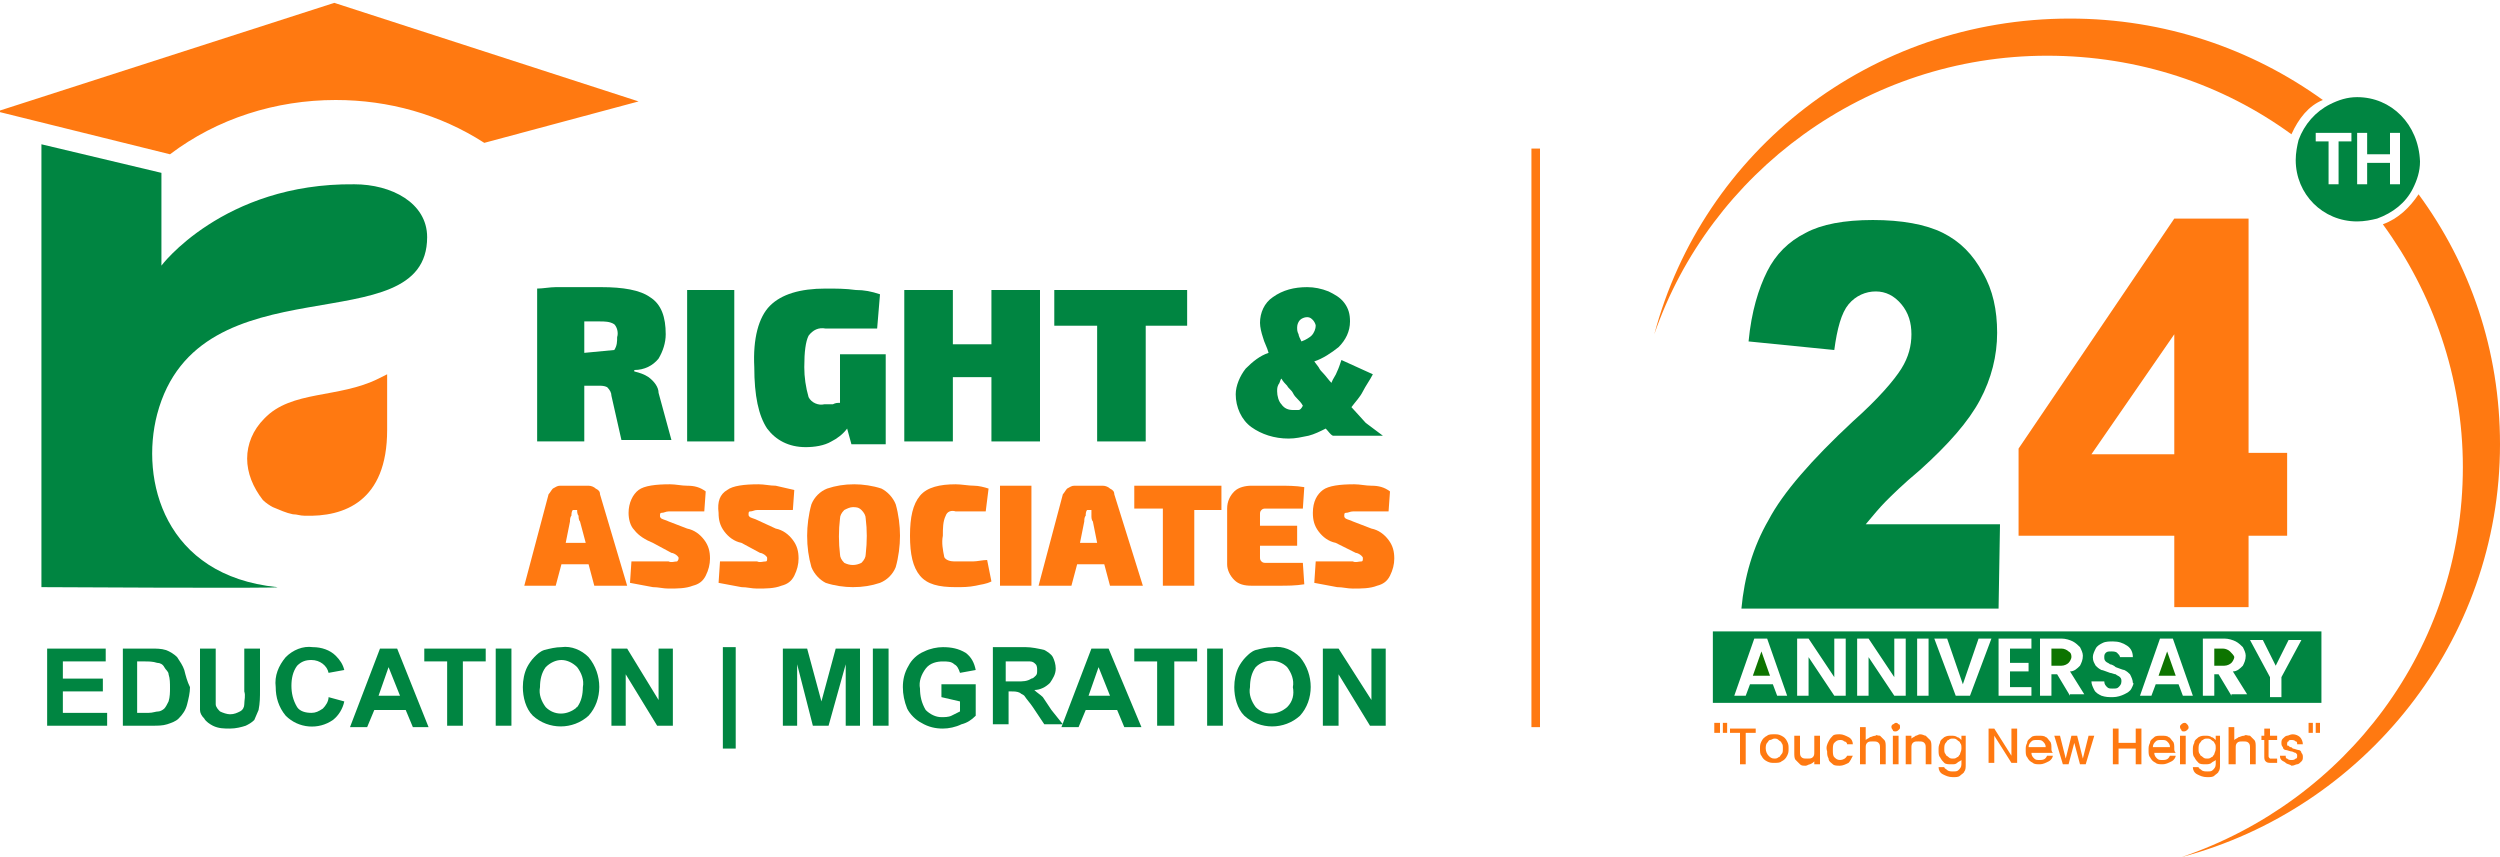 <?xml version="1.0" encoding="utf-8"?><!--Generator: Adobe Illustrator 27.6.1, SVG Export Plug-In . SVG Version: 6.00 Build 0)--><svg version="1.1" id="Layer_1" xmlns="http://www.w3.org/2000/svg" xmlns:xlink="http://www.w3.org/1999/xlink" x="0px" y="0px" viewBox="0 0 175 60" style="enable-background:new 0 0 175 60;" xml:space="preserve"><style type="text/css">.st0{clip-path:url(#SVGID_00000116204204314866283390000013641252203768837772_);}
	.st1{fill:#FF7911;}
	.st2{fill-rule:evenodd;clip-rule:evenodd;fill:#FF7911;}
	.st3{fill:#008541;}
	.st4{fill:#0D7400;}
	.st5{fill-rule:evenodd;clip-rule:evenodd;fill:#008541;}</style><g><defs><rect id="SVGID_1_" x="-0.2" width="175.4" height="60"/></defs><clipPath id="SVGID_00000163786292077072872970000003891054503752944037_"><use xlink:href="#SVGID_1_" style="overflow:visible;"/></clipPath><g style="clip-path:url(#SVGID_00000163786292077072872970000003891054503752944037_);"><path class="st1" d="M107.8,10.4h-0.6v40.5h0.6V10.4z"/><path class="st2" d="M160.4,9.4c-4.8-3.5-10.7-5.5-17.1-5.5c-12.7,0-23.6,8.2-27.5,19.5c3.4-12.8,15.1-22.1,29.1-22.1
			c6.6,0,12.7,2.1,17.7,5.7C161.6,7.4,160.9,8.3,160.4,9.4L160.4,9.4z"/><path class="st2" d="M175,31.1c0,13.8-9.5,25.5-22.3,28.9c11.5-3.9,19.7-14.6,19.7-27.3c0-6.3-2.1-12.2-5.6-17
			c1.1-0.4,1.9-1.2,2.5-2.1C172.9,18.5,175,24.5,175,31.1L175,31.1z"/><path class="st3" d="M165,6.8c-0.7,0-1.3,0.2-1.9,0.5c-1,0.5-1.8,1.4-2.2,2.5c-0.1,0.4-0.2,0.9-0.2,1.4c0,2.4,1.9,4.3,4.3,4.3
			c0.5,0,1-0.1,1.4-0.2c1.1-0.4,2-1.1,2.5-2.1c0.3-0.6,0.5-1.2,0.5-1.9C169.3,8.7,167.4,6.8,165,6.8z M164.6,9.9h-0.9v3H163v-3h-0.9
			V9.3h2.5V9.9z M168,12.9h-0.7v-1.5h-1.6v1.5h-0.7V9.3h0.7v1.5h1.6V9.3h0.7V12.9z"/><path class="st1" d="M120.4,50.6l0,0.7H120l0-0.7H120.4z M120.9,50.6l0,0.7h-0.3l0-0.7H120.9z"/><path class="st1" d="M122.9,51v0.3h-0.7v2.2h-0.4v-2.2h-0.7V51H122.9z"/><path class="st1" d="M125.1,51.9c-0.1-0.2-0.2-0.3-0.4-0.4c-0.2-0.1-0.3-0.1-0.5-0.1c-0.2,0-0.4,0-0.5,0.1
			c-0.2,0.1-0.3,0.2-0.4,0.4c-0.1,0.2-0.1,0.3-0.1,0.5s0,0.4,0.1,0.5c0.1,0.2,0.2,0.3,0.4,0.4c0.2,0.1,0.3,0.1,0.5,0.1
			c0.2,0,0.4,0,0.5-0.1c0.2-0.1,0.3-0.2,0.4-0.4c0.1-0.2,0.1-0.3,0.1-0.5S125.2,52.1,125.1,51.9z M124.7,52.8
			c-0.1,0.1-0.1,0.2-0.2,0.2c-0.1,0.1-0.2,0.1-0.3,0.1c-0.2,0-0.3-0.1-0.4-0.2c-0.1-0.1-0.2-0.3-0.2-0.5c0-0.1,0-0.3,0.1-0.4
			c0.1-0.1,0.1-0.2,0.2-0.2c0.1,0,0.2-0.1,0.3-0.1c0.1,0,0.2,0,0.3,0.1c0.1,0.1,0.2,0.1,0.2,0.2c0.1,0.1,0.1,0.2,0.1,0.4
			S124.8,52.7,124.7,52.8z"/><path class="st1" d="M127.4,51.5v2H127v-0.2c-0.1,0.1-0.1,0.1-0.3,0.2c-0.1,0-0.2,0.1-0.3,0.1c-0.2,0-0.3,0-0.4-0.1
			c-0.1-0.1-0.2-0.2-0.3-0.3c-0.1-0.1-0.1-0.3-0.1-0.5v-1.2h0.4v1.1c0,0.2,0,0.3,0.1,0.4c0.1,0.1,0.2,0.1,0.4,0.1
			c0.2,0,0.3,0,0.4-0.1c0.1-0.1,0.1-0.2,0.1-0.4v-1.1H127.4z"/><path class="st1" d="M128,51.9c0.1-0.2,0.2-0.3,0.3-0.4c0.1-0.1,0.3-0.1,0.5-0.1c0.2,0,0.4,0.1,0.6,0.2c0.2,0.1,0.3,0.3,0.3,0.5
			h-0.4c0-0.1-0.1-0.2-0.2-0.2c-0.1-0.1-0.2-0.1-0.3-0.1c-0.2,0-0.3,0.1-0.4,0.2c-0.1,0.1-0.1,0.3-0.1,0.5s0,0.4,0.1,0.5
			c0.1,0.1,0.2,0.2,0.4,0.2c0.2,0,0.4-0.1,0.5-0.3h0.4c-0.1,0.2-0.2,0.4-0.3,0.5c-0.2,0.1-0.4,0.2-0.6,0.2c-0.2,0-0.4,0-0.5-0.1
			c-0.1-0.1-0.3-0.2-0.3-0.4c-0.1-0.2-0.1-0.3-0.1-0.5C127.8,52.3,127.9,52.1,128,51.9z"/><path class="st1" d="M131.6,51.5c0.1,0.1,0.2,0.2,0.3,0.3c0.1,0.1,0.1,0.3,0.1,0.5v1.2h-0.4v-1.1c0-0.2,0-0.3-0.1-0.4
			c-0.1-0.1-0.2-0.1-0.4-0.1s-0.3,0-0.4,0.1c-0.1,0.1-0.1,0.2-0.1,0.4v1.1h-0.4v-2.6h0.4v0.9c0.1-0.1,0.2-0.1,0.3-0.2
			c0.1,0,0.2-0.1,0.4-0.1C131.3,51.4,131.4,51.5,131.6,51.5z"/><path class="st1" d="M132.5,51.1c0,0-0.1-0.1-0.1-0.2c0-0.1,0-0.1,0.1-0.2c0.1,0,0.1-0.1,0.2-0.1c0.1,0,0.1,0,0.2,0.1
			c0.1,0,0.1,0.1,0.1,0.2c0,0.1,0,0.1-0.1,0.2c0,0-0.1,0.1-0.2,0.1C132.6,51.2,132.5,51.2,132.5,51.1z M132.9,51.5v2h-0.4v-2H132.9z
			"/><path class="st1" d="M134.8,51.5c0.1,0.1,0.2,0.2,0.3,0.3c0.1,0.1,0.1,0.3,0.1,0.5v1.2h-0.4v-1.1c0-0.2,0-0.3-0.1-0.4
			c-0.1-0.1-0.2-0.1-0.4-0.1s-0.3,0-0.4,0.1c-0.1,0.1-0.1,0.2-0.1,0.4v1.1h-0.4v-2h0.4v0.2c0.1-0.1,0.2-0.1,0.3-0.2
			c0.1,0,0.2-0.1,0.3-0.1C134.6,51.4,134.7,51.5,134.8,51.5z"/><path class="st1" d="M137.3,51.5v0.3c-0.1-0.1-0.2-0.2-0.3-0.2c-0.1-0.1-0.3-0.1-0.4-0.1c-0.2,0-0.3,0-0.5,0.1
			c-0.1,0.1-0.3,0.2-0.3,0.4c-0.1,0.2-0.1,0.3-0.1,0.5c0,0.2,0,0.4,0.1,0.5c0.1,0.2,0.2,0.3,0.3,0.4c0.1,0.1,0.3,0.1,0.5,0.1
			c0.2,0,0.3,0,0.4-0.1c0.1-0.1,0.2-0.1,0.3-0.2v0.3c0,0.2-0.1,0.3-0.2,0.4c-0.1,0.1-0.2,0.1-0.4,0.1c-0.1,0-0.3,0-0.4-0.1
			c-0.1-0.1-0.2-0.1-0.2-0.2h-0.4c0,0.2,0.1,0.4,0.3,0.5c0.2,0.1,0.4,0.2,0.7,0.2c0.2,0,0.4,0,0.5-0.1c0.1-0.1,0.3-0.2,0.3-0.3
			c0.1-0.1,0.1-0.3,0.1-0.5v-2H137.3z M137.2,52.8c-0.1,0.1-0.1,0.2-0.2,0.2c-0.1,0.1-0.2,0.1-0.3,0.1c-0.1,0-0.2,0-0.3-0.1
			c-0.1-0.1-0.2-0.1-0.2-0.2c-0.1-0.1-0.1-0.2-0.1-0.4c0-0.1,0-0.3,0.1-0.4c0.1-0.1,0.1-0.2,0.2-0.2c0.1-0.1,0.2-0.1,0.3-0.1
			s0.2,0,0.3,0.1c0.1,0.1,0.2,0.1,0.2,0.2c0.1,0.1,0.1,0.2,0.1,0.4C137.3,52.6,137.2,52.7,137.2,52.8z"/><path class="st1" d="M141.2,53.4h-0.4l-1.2-1.9v1.9h-0.4V51h0.4l1.2,1.9V51h0.4V53.4z"/><path class="st1" d="M143.6,52.4c0-0.2,0-0.4-0.1-0.5c-0.1-0.1-0.2-0.3-0.3-0.3c-0.1-0.1-0.3-0.1-0.5-0.1s-0.4,0-0.5,0.1
			c-0.1,0.1-0.3,0.2-0.3,0.4c-0.1,0.2-0.1,0.3-0.1,0.5c0,0.2,0,0.4,0.1,0.5c0.1,0.2,0.2,0.3,0.4,0.4c0.1,0.1,0.3,0.1,0.5,0.1
			c0.2,0,0.4-0.1,0.6-0.2c0.2-0.1,0.3-0.3,0.3-0.4h-0.4c-0.1,0.2-0.2,0.3-0.5,0.3c-0.2,0-0.3,0-0.4-0.1c-0.1-0.1-0.2-0.2-0.2-0.4
			h1.5C143.6,52.6,143.6,52.5,143.6,52.4z M142,52.3c0-0.2,0.1-0.3,0.2-0.4c0.1-0.1,0.2-0.1,0.4-0.1c0.2,0,0.3,0,0.4,0.1
			c0.1,0.1,0.2,0.2,0.2,0.4H142z"/><path class="st1" d="M146.6,51.5l-0.6,2h-0.4l-0.4-1.5l-0.4,1.5h-0.4l-0.6-2h0.4l0.4,1.6l0.4-1.6h0.4l0.4,1.6l0.4-1.6H146.6z"/><path class="st1" d="M149.9,51v2.5h-0.4v-1.1h-1.2v1.1h-0.4V51h0.4V52h1.2V51H149.9z"/><path class="st1" d="M152.2,52.4c0-0.2,0-0.4-0.1-0.5c-0.1-0.1-0.2-0.3-0.3-0.3c-0.1-0.1-0.3-0.1-0.5-0.1c-0.2,0-0.4,0-0.5,0.1
			c-0.1,0.1-0.3,0.2-0.3,0.4c-0.1,0.2-0.1,0.3-0.1,0.5c0,0.2,0,0.4,0.1,0.5c0.1,0.2,0.2,0.3,0.4,0.4c0.1,0.1,0.3,0.1,0.5,0.1
			c0.2,0,0.4-0.1,0.6-0.2c0.2-0.1,0.3-0.3,0.3-0.4h-0.4c-0.1,0.2-0.2,0.3-0.5,0.3c-0.2,0-0.3,0-0.4-0.1c-0.1-0.1-0.2-0.2-0.2-0.4
			h1.5C152.2,52.6,152.2,52.5,152.2,52.4z M150.7,52.3c0-0.2,0.1-0.3,0.2-0.4c0.1-0.1,0.2-0.1,0.4-0.1c0.2,0,0.3,0,0.4,0.1
			c0.1,0.1,0.2,0.2,0.2,0.4H150.7z"/><path class="st1" d="M152.7,51.1c0,0-0.1-0.1-0.1-0.2c0-0.1,0-0.1,0.1-0.2c0,0,0.1-0.1,0.2-0.1c0.1,0,0.1,0,0.2,0.1
			c0,0,0.1,0.1,0.1,0.2c0,0.1,0,0.1-0.1,0.2c0,0-0.1,0.1-0.2,0.1C152.8,51.2,152.7,51.2,152.7,51.1z M153,51.5v2h-0.4v-2H153z"/><path class="st1" d="M155.1,51.5v0.3c-0.1-0.1-0.2-0.2-0.3-0.2c-0.1-0.1-0.3-0.1-0.4-0.1c-0.2,0-0.3,0-0.5,0.1
			c-0.1,0.1-0.3,0.2-0.3,0.4c-0.1,0.2-0.1,0.3-0.1,0.5c0,0.2,0,0.4,0.1,0.5c0.1,0.2,0.2,0.3,0.3,0.4c0.1,0.1,0.3,0.1,0.5,0.1
			c0.1,0,0.3,0,0.4-0.1c0.1-0.1,0.2-0.1,0.3-0.2v0.3c0,0.2-0.1,0.3-0.2,0.4c-0.1,0.1-0.2,0.1-0.4,0.1c-0.1,0-0.3,0-0.4-0.1
			c-0.1-0.1-0.2-0.1-0.2-0.2h-0.4c0,0.2,0.1,0.4,0.3,0.5c0.2,0.1,0.4,0.2,0.7,0.2c0.2,0,0.4,0,0.5-0.1c0.1-0.1,0.3-0.2,0.3-0.3
			c0.1-0.1,0.1-0.3,0.1-0.5v-2H155.1z M155,52.8c-0.1,0.1-0.1,0.2-0.2,0.2c-0.1,0.1-0.2,0.1-0.3,0.1c-0.1,0-0.2,0-0.3-0.1
			c-0.1-0.1-0.2-0.1-0.2-0.2c-0.1-0.1-0.1-0.2-0.1-0.4c0-0.1,0-0.3,0.1-0.4c0.1-0.1,0.1-0.2,0.2-0.2c0.1-0.1,0.2-0.1,0.3-0.1
			c0.1,0,0.2,0,0.3,0.1c0.1,0.1,0.2,0.1,0.2,0.2c0.1,0.1,0.1,0.2,0.1,0.4C155.1,52.6,155,52.7,155,52.8z"/><path class="st1" d="M157.5,51.5c0.1,0.1,0.2,0.2,0.3,0.3c0.1,0.1,0.1,0.3,0.1,0.5v1.2h-0.4v-1.1c0-0.2,0-0.3-0.1-0.4
			c-0.1-0.1-0.2-0.1-0.4-0.1s-0.3,0-0.4,0.1c-0.1,0.1-0.1,0.2-0.1,0.4v1.1H156v-2.6h0.4v0.9c0.1-0.1,0.2-0.1,0.3-0.2
			c0.1,0,0.2-0.1,0.4-0.1C157.2,51.4,157.3,51.5,157.5,51.5z"/><path class="st1" d="M158.8,51.8v1.1c0,0.1,0,0.1,0.1,0.2c0,0,0.1,0,0.2,0h0.3v0.3H159c-0.2,0-0.3,0-0.4-0.1
			c-0.1-0.1-0.1-0.2-0.1-0.4v-1.1h-0.2v-0.3h0.2V51h0.4v0.5h0.5v0.3L158.8,51.8L158.8,51.8z"/><path class="st1" d="M160,53.4c-0.1-0.1-0.2-0.1-0.3-0.2c-0.1-0.1-0.1-0.2-0.1-0.3h0.4c0,0.1,0,0.2,0.1,0.2
			c0.1,0.1,0.2,0.1,0.3,0.1c0.1,0,0.2,0,0.3-0.1c0.1,0,0.1-0.1,0.1-0.2c0-0.1,0-0.1-0.1-0.2c-0.1,0-0.2-0.1-0.3-0.1
			c-0.1,0-0.3-0.1-0.4-0.1c-0.1,0-0.2-0.1-0.2-0.2c-0.1-0.1-0.1-0.2-0.1-0.3c0-0.1,0-0.2,0.1-0.3c0.1-0.1,0.2-0.2,0.3-0.2
			c0.1,0,0.2-0.1,0.4-0.1c0.2,0,0.4,0.1,0.5,0.2c0.1,0.1,0.2,0.3,0.2,0.5h-0.4c0-0.1,0-0.2-0.1-0.2c-0.1-0.1-0.2-0.1-0.3-0.1
			s-0.2,0-0.2,0.1c-0.1,0-0.1,0.1-0.1,0.2c0,0.1,0,0.1,0.1,0.1c0,0,0.1,0.1,0.1,0.1c0.1,0,0.1,0,0.2,0.1c0.1,0,0.3,0.1,0.4,0.1
			c0.1,0,0.2,0.1,0.2,0.2c0.1,0.1,0.1,0.2,0.1,0.3c0,0.1,0,0.2-0.1,0.3c-0.1,0.1-0.2,0.2-0.3,0.2c-0.1,0-0.2,0.1-0.4,0.1
			C160.3,53.5,160.1,53.5,160,53.4z"/><path class="st1" d="M161.9,50.6l0,0.7h-0.3l0-0.7H161.9z M162.4,50.6l0,0.7h-0.3l0-0.7H162.4z"/><path class="st3" d="M139.9,42.6h-18c0.2-2.2,0.8-4.3,1.9-6.2c1-1.9,3-4.2,5.9-6.9c1.8-1.6,2.9-2.9,3.4-3.7
			c0.5-0.8,0.7-1.6,0.7-2.4c0-0.8-0.2-1.5-0.7-2.1c-0.5-0.6-1.1-0.9-1.8-0.9c-0.7,0-1.4,0.3-1.9,0.9c-0.5,0.6-0.8,1.7-1,3.2l-6-0.6
			c0.2-2.1,0.7-3.7,1.3-4.9c0.6-1.2,1.5-2.1,2.7-2.7c1.1-0.6,2.7-0.9,4.7-0.9c2,0,3.7,0.3,4.9,0.9c1.2,0.6,2.1,1.5,2.8,2.8
			c0.7,1.2,1,2.6,1,4.2c0,1.6-0.4,3.2-1.2,4.7c-0.8,1.5-2.2,3.1-4.2,4.9c-1.2,1-2,1.8-2.4,2.2c-0.4,0.4-0.9,1-1.4,1.6h9.4
			L139.9,42.6L139.9,42.6z"/><path class="st1" d="M157.4,31.8V15.3h-5.2l-10.9,16.1v6.1h10.9v5h5.2v-5h2.7v-5.8H157.4z M152.2,31.8h-5.8l5.8-8.4V31.8z"/><path class="st4" d="M122.7,47.3h1.2l-0.6-1.7L122.7,47.3z"/><path class="st3" d="M119.9,44.2v5h42.6v-5H119.9z M124.4,48.7l-0.3-0.8h-1.6l-0.3,0.8h-0.8l1.4-4h0.9l1.4,4H124.4z M129.2,48.7
			h-0.8l-1.8-2.7v2.7h-0.8v-4h0.8l1.8,2.7v-2.7h0.8V48.7z M133.4,48.7h-0.8l-1.8-2.7v2.7H130v-4h0.8l1.8,2.7v-2.7h0.8V48.7z
			 M135,48.7h-0.8v-4h0.8V48.7z M137.9,48.7h-1l-1.5-4h0.9l1.1,3.2l1.1-3.2h0.9L137.9,48.7z M142.2,45.4h-1.5v1h1.3V47h-1.3v1.1h1.5
			v0.6h-2.3v-4h2.3V45.4z M144.9,48.7l-0.9-1.5h-0.4v1.5h-0.8v-4h1.5c0.3,0,0.6,0.1,0.8,0.2c0.2,0.1,0.4,0.3,0.5,0.4
			c0.1,0.2,0.2,0.4,0.2,0.6c0,0.3-0.1,0.5-0.2,0.7c-0.2,0.2-0.4,0.4-0.7,0.4l1,1.6H144.9z M149.2,48.2c-0.1,0.2-0.3,0.3-0.5,0.4
			c-0.2,0.1-0.5,0.2-0.8,0.2c-0.3,0-0.5,0-0.8-0.1c-0.2-0.1-0.4-0.2-0.5-0.4c-0.1-0.2-0.2-0.4-0.2-0.6h0.9c0,0.2,0.1,0.3,0.2,0.4
			c0.1,0.1,0.2,0.1,0.4,0.1s0.3,0,0.4-0.1c0.1-0.1,0.2-0.2,0.2-0.4c0-0.1,0-0.2-0.1-0.3c-0.1-0.1-0.2-0.1-0.3-0.2
			c-0.1,0-0.3-0.1-0.4-0.1c-0.3-0.1-0.5-0.2-0.6-0.2c-0.2-0.1-0.3-0.2-0.4-0.3c-0.1-0.2-0.2-0.3-0.2-0.6c0-0.2,0.1-0.4,0.2-0.6
			c0.1-0.2,0.3-0.3,0.5-0.4c0.2-0.1,0.5-0.1,0.7-0.1c0.4,0,0.7,0.1,1,0.3c0.3,0.2,0.4,0.5,0.4,0.8h-0.9c0-0.1-0.1-0.2-0.2-0.3
			c-0.1-0.1-0.3-0.1-0.4-0.1c-0.2,0-0.3,0-0.4,0.1c-0.1,0.1-0.1,0.2-0.1,0.3c0,0.1,0,0.2,0.1,0.3c0.1,0.1,0.2,0.1,0.3,0.2
			c0.1,0,0.3,0.1,0.4,0.2c0.3,0.1,0.5,0.2,0.6,0.2c0.2,0.1,0.3,0.2,0.4,0.3c0.1,0.2,0.2,0.4,0.2,0.6C149.4,47.8,149.3,48,149.2,48.2
			z M152.8,48.7l-0.3-0.8h-1.6l-0.3,0.8h-0.8l1.4-4h0.9l1.4,4H152.8z M156.2,48.7l-0.9-1.5H155v1.5h-0.8v-4h1.5
			c0.3,0,0.6,0.1,0.8,0.2c0.2,0.1,0.4,0.3,0.5,0.4c0.1,0.2,0.2,0.4,0.2,0.6c0,0.3-0.1,0.5-0.2,0.7c-0.2,0.2-0.4,0.4-0.7,0.4l1,1.6
			H156.2z M159.7,47.4v1.4h-0.8v-1.4l-1.4-2.6h0.9l0.9,1.8l0.9-1.8h0.9L159.7,47.4z"/><path class="st4" d="M144.8,45.6c-0.1-0.1-0.3-0.2-0.5-0.2h-0.7v1.2h0.7c0.2,0,0.4-0.1,0.5-0.2c0.1-0.1,0.2-0.3,0.2-0.4
			S145,45.7,144.8,45.6z"/><path class="st4" d="M151.1,47.3h1.2l-0.6-1.7L151.1,47.3z"/><path class="st4" d="M156.1,45.6c-0.1-0.1-0.3-0.2-0.5-0.2H155v1.2h0.7c0.2,0,0.4-0.1,0.5-0.2c0.1-0.1,0.2-0.3,0.2-0.4
			S156.2,45.7,156.1,45.6z"/><path class="st3" d="M24.8,12.9c2.6,0,5.1,1.3,5.1,3.7c0,7.6-16,1.4-18.9,12.4c-1.2,4.6,0.5,11.3,8.4,12.1c0.7,0.1-16.5,0-16.5,0
			v-31l8.4,2v6.5C11.2,18.7,15.6,12.8,24.8,12.9L24.8,12.9L24.8,12.9z"/><path class="st1" d="M23.4,0.2l21.3,6.9L33.9,10C30.8,8,27.2,7,23.5,7c-4.2,0-8.3,1.3-11.6,3.8L-0.2,7.8L23.4,0.2z"/><path class="st1" d="M17.3,32.1c0-1,0.4-2,1.2-2.8c1.9-2,5.2-1.4,8-2.8c0.2-0.1,0.4-0.2,0.6-0.3v3.9c0,5-3,6.1-5.8,6
			c-0.3,0-0.5-0.1-0.8-0.1c-0.5-0.1-0.9-0.3-1.4-0.5c-0.2-0.1-0.5-0.3-0.7-0.5C17.7,34.1,17.3,33.1,17.3,32.1L17.3,32.1z"/><path class="st2" d="M42,34.6c0-0.2-0.1-0.3-0.3-0.4c-0.1-0.1-0.3-0.2-0.5-0.2h-2c-0.2,0-0.3,0.1-0.5,0.2
			c-0.1,0.1-0.2,0.3-0.3,0.4L36.7,41h2.2l0.4-1.5l1.9,0h0l0.4,1.5h2.3L42,34.6z M39.6,38l0.3-1.5c0-0.1,0-0.3,0.1-0.4
			c0-0.1,0-0.3,0.1-0.4h0.3c0,0.1,0,0.3,0.1,0.4c0,0.1,0,0.3,0.1,0.4l0.4,1.5H39.6z"/><path class="st2" d="M47,38.7c0.1,0,0.3,0.1,0.4,0.2c0.1,0.1,0.1,0.1,0.1,0.2c0,0.1-0.1,0.2-0.1,0.2c-0.2,0-0.4,0.1-0.6,0h-1
			l-1.6,0l-0.1,1.5c0.5,0.1,1.1,0.2,1.6,0.3c0.4,0,0.7,0.1,1.1,0.1c0.6,0,1.2,0,1.7-0.2c0.4-0.1,0.7-0.3,0.9-0.7
			c0.2-0.4,0.3-0.8,0.3-1.2c0-0.5-0.1-0.9-0.4-1.3c-0.3-0.4-0.7-0.7-1.2-0.8l-1.3-0.5c-0.2-0.1-0.3-0.1-0.5-0.2
			c-0.1-0.1-0.1-0.1-0.1-0.2c0-0.1,0-0.2,0.1-0.2c0.2,0,0.3-0.1,0.5-0.1h2.5l0.1-1.4C49,34.1,48.6,34,48.1,34
			c-0.4,0-0.8-0.1-1.2-0.1c-1,0-1.8,0.1-2.2,0.4S44,35.2,44,35.9c0,0.4,0.1,0.9,0.4,1.2c0.3,0.4,0.8,0.7,1.3,0.9L47,38.7L47,38.7
			L47,38.7z"/><path class="st2" d="M53.2,38.7c0.1,0,0.3,0.1,0.4,0.2c0.1,0.1,0.1,0.1,0.1,0.2c0,0.1,0,0.2-0.1,0.2c-0.2,0-0.4,0.1-0.6,0h-1
			l-1.6,0l-0.1,1.5c0.5,0.1,1.1,0.2,1.6,0.3c0.4,0,0.7,0.1,1.1,0.1c0.6,0,1.2,0,1.7-0.2c0.4-0.1,0.7-0.3,0.9-0.7
			c0.2-0.4,0.3-0.8,0.3-1.2c0-0.5-0.1-0.9-0.4-1.3c-0.3-0.4-0.7-0.7-1.2-0.8L53,36.4c-0.2-0.1-0.3-0.1-0.5-0.2
			c-0.1-0.1-0.1-0.1-0.1-0.2c0-0.1,0-0.2,0.1-0.2c0.2,0,0.3-0.1,0.5-0.1h2.5l0.1-1.4c-0.4-0.1-0.9-0.2-1.3-0.3
			c-0.4,0-0.8-0.1-1.2-0.1c-1,0-1.8,0.1-2.2,0.4c-0.5,0.3-0.7,0.8-0.6,1.6c0,0.5,0.1,0.9,0.4,1.3c0.3,0.4,0.7,0.7,1.2,0.8L53.2,38.7
			L53.2,38.7L53.2,38.7z"/><path class="st2" d="M62.7,35.3c-0.2-0.5-0.6-0.9-1-1.1c-0.6-0.2-1.3-0.3-1.9-0.3v0c-0.7,0-1.3,0.1-1.9,0.3
			c-0.5,0.2-0.9,0.6-1.1,1.1c-0.2,0.7-0.3,1.5-0.3,2.2c0,0.8,0.1,1.5,0.3,2.2c0.2,0.5,0.6,0.9,1,1.1c0.6,0.2,1.3,0.3,1.9,0.3
			c0.7,0,1.3-0.1,1.9-0.3c0.5-0.2,0.9-0.6,1.1-1.1c0.2-0.7,0.3-1.5,0.3-2.2C63,36.8,62.9,36,62.7,35.3z M60.6,38.8
			c0,0.2-0.1,0.4-0.3,0.6c-0.4,0.2-0.8,0.2-1.2,0c-0.2-0.2-0.3-0.4-0.3-0.6c-0.1-0.8-0.1-1.7,0-2.5c0-0.2,0.1-0.4,0.3-0.6
			c0.2-0.1,0.4-0.2,0.6-0.2c0.2,0,0.4,0,0.6,0.2c0.2,0.2,0.3,0.4,0.3,0.6C60.7,37.1,60.7,37.9,60.6,38.8z"/><path class="st2" d="M69.1,39.2c-0.3,0-0.7,0.1-1,0.1c-0.4,0-0.8,0-1.3,0c-0.3,0-0.6-0.1-0.7-0.3C66,38.5,65.9,38,66,37.5
			c0-0.5,0-1,0.2-1.4c0.1-0.3,0.4-0.4,0.7-0.3H69l0.2-1.6c-0.3-0.1-0.7-0.2-1-0.2c-0.4,0-0.9-0.1-1.3-0.1c-1.1,0-2,0.2-2.5,0.8
			c-0.5,0.6-0.7,1.5-0.7,2.8c0,1.3,0.2,2.2,0.7,2.8c0.5,0.6,1.3,0.8,2.5,0.8c0.5,0,0.9,0,1.4-0.1c0.4-0.1,0.7-0.1,1.1-0.3L69.1,39.2
			L69.1,39.2L69.1,39.2z"/><path class="st1" d="M72.2,34H70v7h2.2V34z"/><path class="st2" d="M78,34.6c0-0.2-0.1-0.3-0.3-0.4c-0.1-0.1-0.3-0.2-0.5-0.2h-2c-0.2,0-0.3,0.1-0.5,0.2
			c-0.1,0.1-0.2,0.3-0.3,0.4L72.7,41h2.3l0.4-1.5l1.9,0l0.4,1.5h2.3L78,34.6z M75.6,38l0.3-1.5c0-0.1,0-0.3,0.1-0.4
			c0-0.1,0-0.3,0.1-0.4h0.3c0,0.1,0,0.3,0,0.4c0,0.1,0,0.3,0.1,0.4l0.3,1.5H75.6z"/><path class="st2" d="M85.5,35.7V34h-6.1v1.6h2V41h2.2v-5.3H85.5z"/><path class="st2" d="M91.2,39.4h-2.6c-0.1,0-0.2,0-0.3-0.1c-0.1-0.1-0.1-0.2-0.1-0.3v-0.8h2.6v-1.4h-2.6V36c0-0.1,0-0.2,0.1-0.3
			c0.1-0.1,0.2-0.1,0.3-0.1h2.6l0.1-1.5c-0.6-0.1-1.2-0.1-1.8-0.1c-0.6,0-1.3,0-1.9,0c-0.4,0-0.9,0.1-1.2,0.4
			c-0.3,0.3-0.5,0.7-0.5,1.2v3.9c0,0.4,0.2,0.8,0.5,1.1c0.3,0.3,0.7,0.4,1.2,0.4h1.9c0.6,0,1.2,0,1.8-0.1L91.2,39.4L91.2,39.4z"/><path class="st2" d="M94.9,38.7c0.1,0,0.3,0.1,0.4,0.2c0.1,0.1,0.1,0.1,0.1,0.2c0,0.1,0,0.2-0.1,0.2c-0.2,0-0.4,0.1-0.6,0h-1
			l-1.6,0L92,40.8c0.5,0.1,1.1,0.2,1.6,0.3c0.4,0,0.7,0.1,1.1,0.1c0.6,0,1.2,0,1.7-0.2c0.4-0.1,0.7-0.3,0.9-0.7
			c0.2-0.4,0.3-0.8,0.3-1.2c0-0.5-0.1-0.9-0.4-1.3c-0.3-0.4-0.7-0.7-1.2-0.8l-1.3-0.5c-0.2-0.1-0.3-0.1-0.5-0.2
			c-0.1-0.1-0.1-0.1-0.1-0.2c0-0.1,0-0.2,0.1-0.2c0.2,0,0.3-0.1,0.5-0.1h2.5l0.1-1.4C96.9,34.1,96.5,34,96,34
			c-0.4,0-0.8-0.1-1.2-0.1c-1,0-1.8,0.1-2.2,0.4c-0.4,0.3-0.7,0.8-0.7,1.6c0,0.5,0.1,0.9,0.4,1.3c0.3,0.4,0.7,0.7,1.2,0.8L94.9,38.7
			L94.9,38.7L94.9,38.7z"/><path class="st5" d="M47,30.9L47,30.9L47,30.9L47,30.9z M45.4,26.4c-0.3-0.2-0.6-0.3-1-0.4v-0.1c0.7,0,1.3-0.3,1.7-0.8
			c0.3-0.5,0.5-1.1,0.5-1.7c0-1.2-0.3-2.1-1.1-2.6c-0.7-0.5-1.9-0.7-3.4-0.7h-1.8c-0.5,0-1,0-1.4,0c-0.4,0-0.9,0.1-1.3,0.1v10.7h3.3
			V27h1c0.2,0,0.4,0,0.6,0.1c0.2,0.2,0.3,0.4,0.3,0.6l0.7,3.1H47l-0.9-3.3C46.1,27.1,45.8,26.7,45.4,26.4z M40.9,24.7v-2.2H42
			c0.3,0,0.7,0,1,0.2c0.2,0.2,0.3,0.6,0.2,0.9c0,0.3,0,0.6-0.2,0.9"/><path class="st3" d="M51.4,20.3h-3.3v10.6h3.3V20.3z"/><path class="st5" d="M62,24.8h-3.2v3.4c-0.2,0-0.3,0-0.5,0.1c-0.2,0-0.4,0-0.6,0c-0.4,0.1-0.9-0.1-1.1-0.5
			c-0.2-0.7-0.3-1.4-0.3-2.1c0-1.1,0.1-1.8,0.3-2.2c0.3-0.4,0.7-0.6,1.2-0.5h1.9l1.7,0l0.2-2.4c-0.6-0.2-1.1-0.3-1.7-0.3
			c-0.7-0.1-1.4-0.1-2.1-0.1c-1.8,0-3.1,0.4-3.9,1.2c-0.8,0.8-1.2,2.3-1.1,4.3c0,2,0.3,3.4,0.9,4.3c0.6,0.8,1.5,1.3,2.7,1.3
			c0.6,0,1.3-0.1,1.8-0.4c0.4-0.2,0.8-0.5,1.1-0.9l0.3,1.1H62L62,24.8L62,24.8z"/><path class="st5" d="M72.8,20.3h-3.4v3.8h-2.7v-3.8h-3.4v10.6h3.4v-4.5h2.7v4.5h3.4V20.3z"/><path class="st5" d="M83.1,22.8v-2.5h-9.3v2.5h3v8.1h3.4v-8.1H83.1z"/><path class="st5" d="M95.6,29.6l-1-1.1c0.3-0.4,0.6-0.7,0.8-1.1c0.2-0.4,0.5-0.8,0.7-1.2l-2.2-1c-0.1,0.3-0.2,0.6-0.3,0.8
			c-0.1,0.3-0.3,0.5-0.4,0.8c-0.2-0.2-0.4-0.5-0.6-0.7c-0.1-0.1-0.2-0.2-0.3-0.4l-0.3-0.4c0.6-0.2,1.2-0.6,1.7-1
			c0.5-0.5,0.8-1.1,0.8-1.8c0-0.5-0.1-0.9-0.4-1.3c-0.3-0.4-0.7-0.6-1.1-0.8c-0.5-0.2-1-0.3-1.5-0.3c-0.9,0-1.7,0.2-2.4,0.7
			c-0.6,0.4-0.9,1.1-0.9,1.8c0,0.3,0.1,0.7,0.2,1c0.1,0.4,0.3,0.7,0.4,1.1c-0.6,0.2-1.1,0.6-1.6,1.1c-0.4,0.5-0.7,1.2-0.7,1.8
			c0,0.9,0.4,1.8,1.1,2.3c0.7,0.5,1.6,0.8,2.6,0.8c0.5,0,0.9-0.1,1.4-0.2c0.4-0.1,0.8-0.3,1.2-0.5c0.2,0.2,0.3,0.4,0.5,0.5h3.5
			L95.6,29.6z M90.9,28.7c-0.1,0-0.2,0-0.4,0l0,0c-0.3,0-0.6-0.1-0.8-0.4c-0.2-0.2-0.3-0.6-0.3-0.9c0-0.2,0-0.3,0.1-0.5
			c0.1-0.1,0.1-0.3,0.2-0.4c0.1,0.2,0.3,0.4,0.4,0.5c0.1,0.2,0.3,0.3,0.4,0.5c0.1,0.2,0.2,0.3,0.3,0.4s0.3,0.3,0.4,0.5
			C91.1,28.6,91,28.7,90.9,28.7z M91.1,23.9c-0.1-0.2-0.2-0.4-0.2-0.5c-0.1-0.2-0.1-0.3-0.1-0.5c0-0.2,0.1-0.4,0.2-0.5
			c0.1-0.1,0.3-0.2,0.5-0.2c0.2,0,0.3,0.1,0.4,0.2c0.1,0.1,0.2,0.3,0.2,0.4c0,0.2-0.1,0.5-0.3,0.7C91.7,23.6,91.4,23.8,91.1,23.9
			L91.1,23.9z"/><path class="st3" d="M3.3,50.8v-5.4h4.1v0.9h-3v1.2h2.8v0.9H4.4v1.5h3.1v0.9L3.3,50.8L3.3,50.8z"/><path class="st3" d="M12.9,46.9c-0.1-0.3-0.3-0.6-0.5-0.9c-0.2-0.2-0.5-0.4-0.8-0.5c-0.3-0.1-0.7-0.1-1-0.1h-2v5.4h2.1
			c0.3,0,0.7,0,1-0.1c0.3-0.1,0.6-0.2,0.8-0.4c0.3-0.3,0.5-0.6,0.6-1c0.1-0.4,0.2-0.8,0.2-1.2C13.1,47.7,13,47.3,12.9,46.9
			L12.9,46.9z M11.8,49.1c-0.1,0.2-0.2,0.4-0.3,0.5c-0.1,0.1-0.3,0.2-0.4,0.2c-0.2,0-0.4,0.1-0.7,0.1H9.6v-3.6l0.5,0
			c0.3,0,0.6,0,0.9,0.1c0.2,0,0.4,0.1,0.5,0.3c0.1,0.2,0.3,0.3,0.3,0.5c0.1,0.3,0.1,0.6,0.1,1C11.9,48.4,11.9,48.8,11.8,49.1z"/><path class="st3" d="M14,45.4h1.1v3c0,0.3,0,0.6,0,0.9c0,0.2,0.2,0.4,0.3,0.5c0.2,0.1,0.5,0.2,0.7,0.2c0.3,0,0.5-0.1,0.7-0.2
			c0.2-0.1,0.3-0.3,0.3-0.5c0-0.3,0.1-0.6,0-0.9v-3h1.1v2.9c0,0.5,0,0.9-0.1,1.4c-0.1,0.2-0.2,0.5-0.3,0.7c-0.2,0.2-0.4,0.3-0.6,0.4
			c-0.3,0.1-0.7,0.2-1.1,0.2c-0.4,0-0.8,0-1.2-0.2c-0.2-0.1-0.5-0.3-0.6-0.5c-0.2-0.2-0.3-0.4-0.3-0.6C14,49.2,14,48.7,14,48.3
			L14,45.4L14,45.4L14,45.4z"/><path class="st3" d="M23,48.8l1.1,0.3c-0.1,0.5-0.4,1-0.8,1.3c-1,0.7-2.4,0.6-3.3-0.3c-0.5-0.6-0.7-1.3-0.7-2
			c-0.1-0.8,0.2-1.5,0.7-2.1c0.5-0.5,1.2-0.8,1.9-0.7c0.6,0,1.2,0.2,1.6,0.6c0.3,0.3,0.5,0.6,0.6,1L23,47.1
			c-0.1-0.5-0.6-0.9-1.2-0.9c-0.4,0-0.7,0.1-1,0.4c-0.3,0.4-0.4,0.9-0.4,1.4c0,0.5,0.1,1,0.4,1.5c0.2,0.3,0.6,0.4,1,0.4
			c0.3,0,0.5-0.1,0.8-0.3C22.8,49.4,23,49.1,23,48.8L23,48.8L23,48.8z"/><path class="st3" d="M27.8,45.4h-1.2l-2.1,5.5h1.2l0.5-1.2h2.2l0.5,1.2H30L27.8,45.4L27.8,45.4z M26.5,48.7l0.7-2l0.8,2H26.5z"/><path class="st3" d="M31.3,50.8v-4.5h-1.6v-0.9H34v0.9h-1.6v4.5H31.3L31.3,50.8z"/><path class="st3" d="M34.7,50.8v-5.4h1.1v5.4H34.7z"/><path class="st3" d="M41.2,46c-0.5-0.5-1.2-0.8-1.9-0.7c-0.4,0-0.8,0.1-1.2,0.2c-0.3,0.1-0.5,0.3-0.7,0.5
			c-0.2,0.2-0.4,0.5-0.5,0.7c-0.2,0.4-0.3,0.9-0.3,1.4h0c0,0.7,0.2,1.5,0.7,2c1.1,1,2.8,1,3.9,0C42.2,49,42.2,47.2,41.2,46L41.2,46z
			 M40.4,49.5C40.3,49.5,40.3,49.6,40.4,49.5c-0.7,0.6-1.6,0.6-2.2,0c-0.3-0.4-0.5-0.9-0.4-1.4l0,0h0c0-0.5,0.1-1,0.4-1.4
			c0.3-0.3,0.7-0.5,1.1-0.5c0.4,0,0.8,0.2,1.1,0.5c0.3,0.4,0.5,0.9,0.4,1.4C40.8,48.6,40.7,49.1,40.4,49.5z"/><path class="st3" d="M42.8,50.8v-5.4h1.1l2.2,3.6v-3.6h1v5.4h-1.1l-2.2-3.6v3.6H42.8L42.8,50.8z"/><path class="st3" d="M50.6,52.4v-7.1h0.9v7.1H50.6z"/><path class="st3" d="M54.8,50.8v-5.4h1.7l1,3.7l1-3.7h1.7v5.4h-1v-4.3L58,50.8h-1.1l-1.1-4.3v4.3H54.8z"/><path class="st3" d="M61.1,50.8v-5.4h1.1v5.4H61.1z"/><path class="st3" d="M65.9,48.8v-0.9h2.4v2.2c-0.3,0.3-0.6,0.5-1,0.6c-0.4,0.2-0.9,0.3-1.3,0.3c-0.5,0-1-0.1-1.5-0.4
			c-0.4-0.2-0.8-0.6-1-1c-0.2-0.5-0.3-1-0.3-1.5c0-0.5,0.1-1,0.4-1.5c0.2-0.4,0.6-0.8,1.1-1c0.4-0.2,0.9-0.3,1.3-0.3
			c0.6,0,1.1,0.1,1.6,0.4c0.4,0.3,0.6,0.7,0.7,1.2l-1.1,0.2c-0.1-0.3-0.2-0.5-0.4-0.6c-0.2-0.2-0.5-0.2-0.8-0.2
			c-0.4,0-0.9,0.1-1.2,0.5c-0.3,0.4-0.5,0.9-0.4,1.4c0,0.5,0.1,1,0.4,1.5c0.3,0.3,0.7,0.5,1.1,0.5c0.2,0,0.5,0,0.7-0.1
			c0.2-0.1,0.4-0.2,0.6-0.3v-0.7L65.9,48.8L65.9,48.8L65.9,48.8z"/><path class="st3" d="M73.6,49.7c-0.2-0.3-0.4-0.6-0.6-0.9c-0.2-0.2-0.4-0.3-0.6-0.5c0.4,0,0.8-0.2,1.1-0.5c0.2-0.3,0.4-0.6,0.4-1
			c0-0.3-0.1-0.6-0.2-0.8c-0.1-0.2-0.4-0.4-0.6-0.5c-0.4-0.1-0.9-0.2-1.3-0.2h-2.3v5.4h1.1v-2.3h0.2c0.2,0,0.4,0,0.6,0.1
			c0.1,0.1,0.2,0.1,0.3,0.2c0.2,0.3,0.4,0.5,0.6,0.8l0.8,1.2h1.3L73.6,49.7L73.6,49.7z M71.2,47.7h-0.8v-1.4h1.7
			c0.2,0,0.3,0.1,0.4,0.2c0.1,0.1,0.1,0.3,0.1,0.4c0,0.2,0,0.3-0.1,0.4c-0.1,0.1-0.2,0.2-0.3,0.2C71.9,47.7,71.6,47.7,71.2,47.7z"/><path class="st3" d="M77.6,45.4h-1.2l-2.1,5.5h1.2l0.5-1.2h2.2l0.5,1.2h1.2L77.6,45.4z M76.2,48.7l0.7-2l0.8,2H76.2z"/><path class="st3" d="M81,50.8v-4.5h-1.6v-0.9h4.4v0.9h-1.6v4.5H81z"/><path class="st3" d="M84.5,50.8v-5.4h1.1v5.4H84.5z"/><path class="st3" d="M91,46c-0.5-0.5-1.2-0.8-1.9-0.7c-0.4,0-0.8,0.1-1.2,0.2c-0.3,0.1-0.5,0.3-0.7,0.5c-0.2,0.2-0.4,0.5-0.5,0.7
			c-0.2,0.4-0.3,0.9-0.3,1.4c0,0.7,0.2,1.5,0.7,2c1.1,1,2.8,1,3.9,0C92,49,92,47.2,91,46L91,46z M90.1,49.5
			C90.1,49.5,90.1,49.6,90.1,49.5c-0.7,0.6-1.6,0.6-2.2,0c-0.3-0.4-0.5-0.9-0.4-1.4c0-0.5,0.1-1,0.4-1.4l0,0c0.6-0.6,1.6-0.6,2.2,0
			c0.3,0.4,0.5,0.9,0.4,1.4C90.6,48.6,90.5,49.1,90.1,49.5z"/><path class="st3" d="M92.6,50.8v-5.4h1.1l2.3,3.6v-3.6h1v5.4h-1.1l-2.2-3.6v3.6H92.6z"/></g></g></svg>